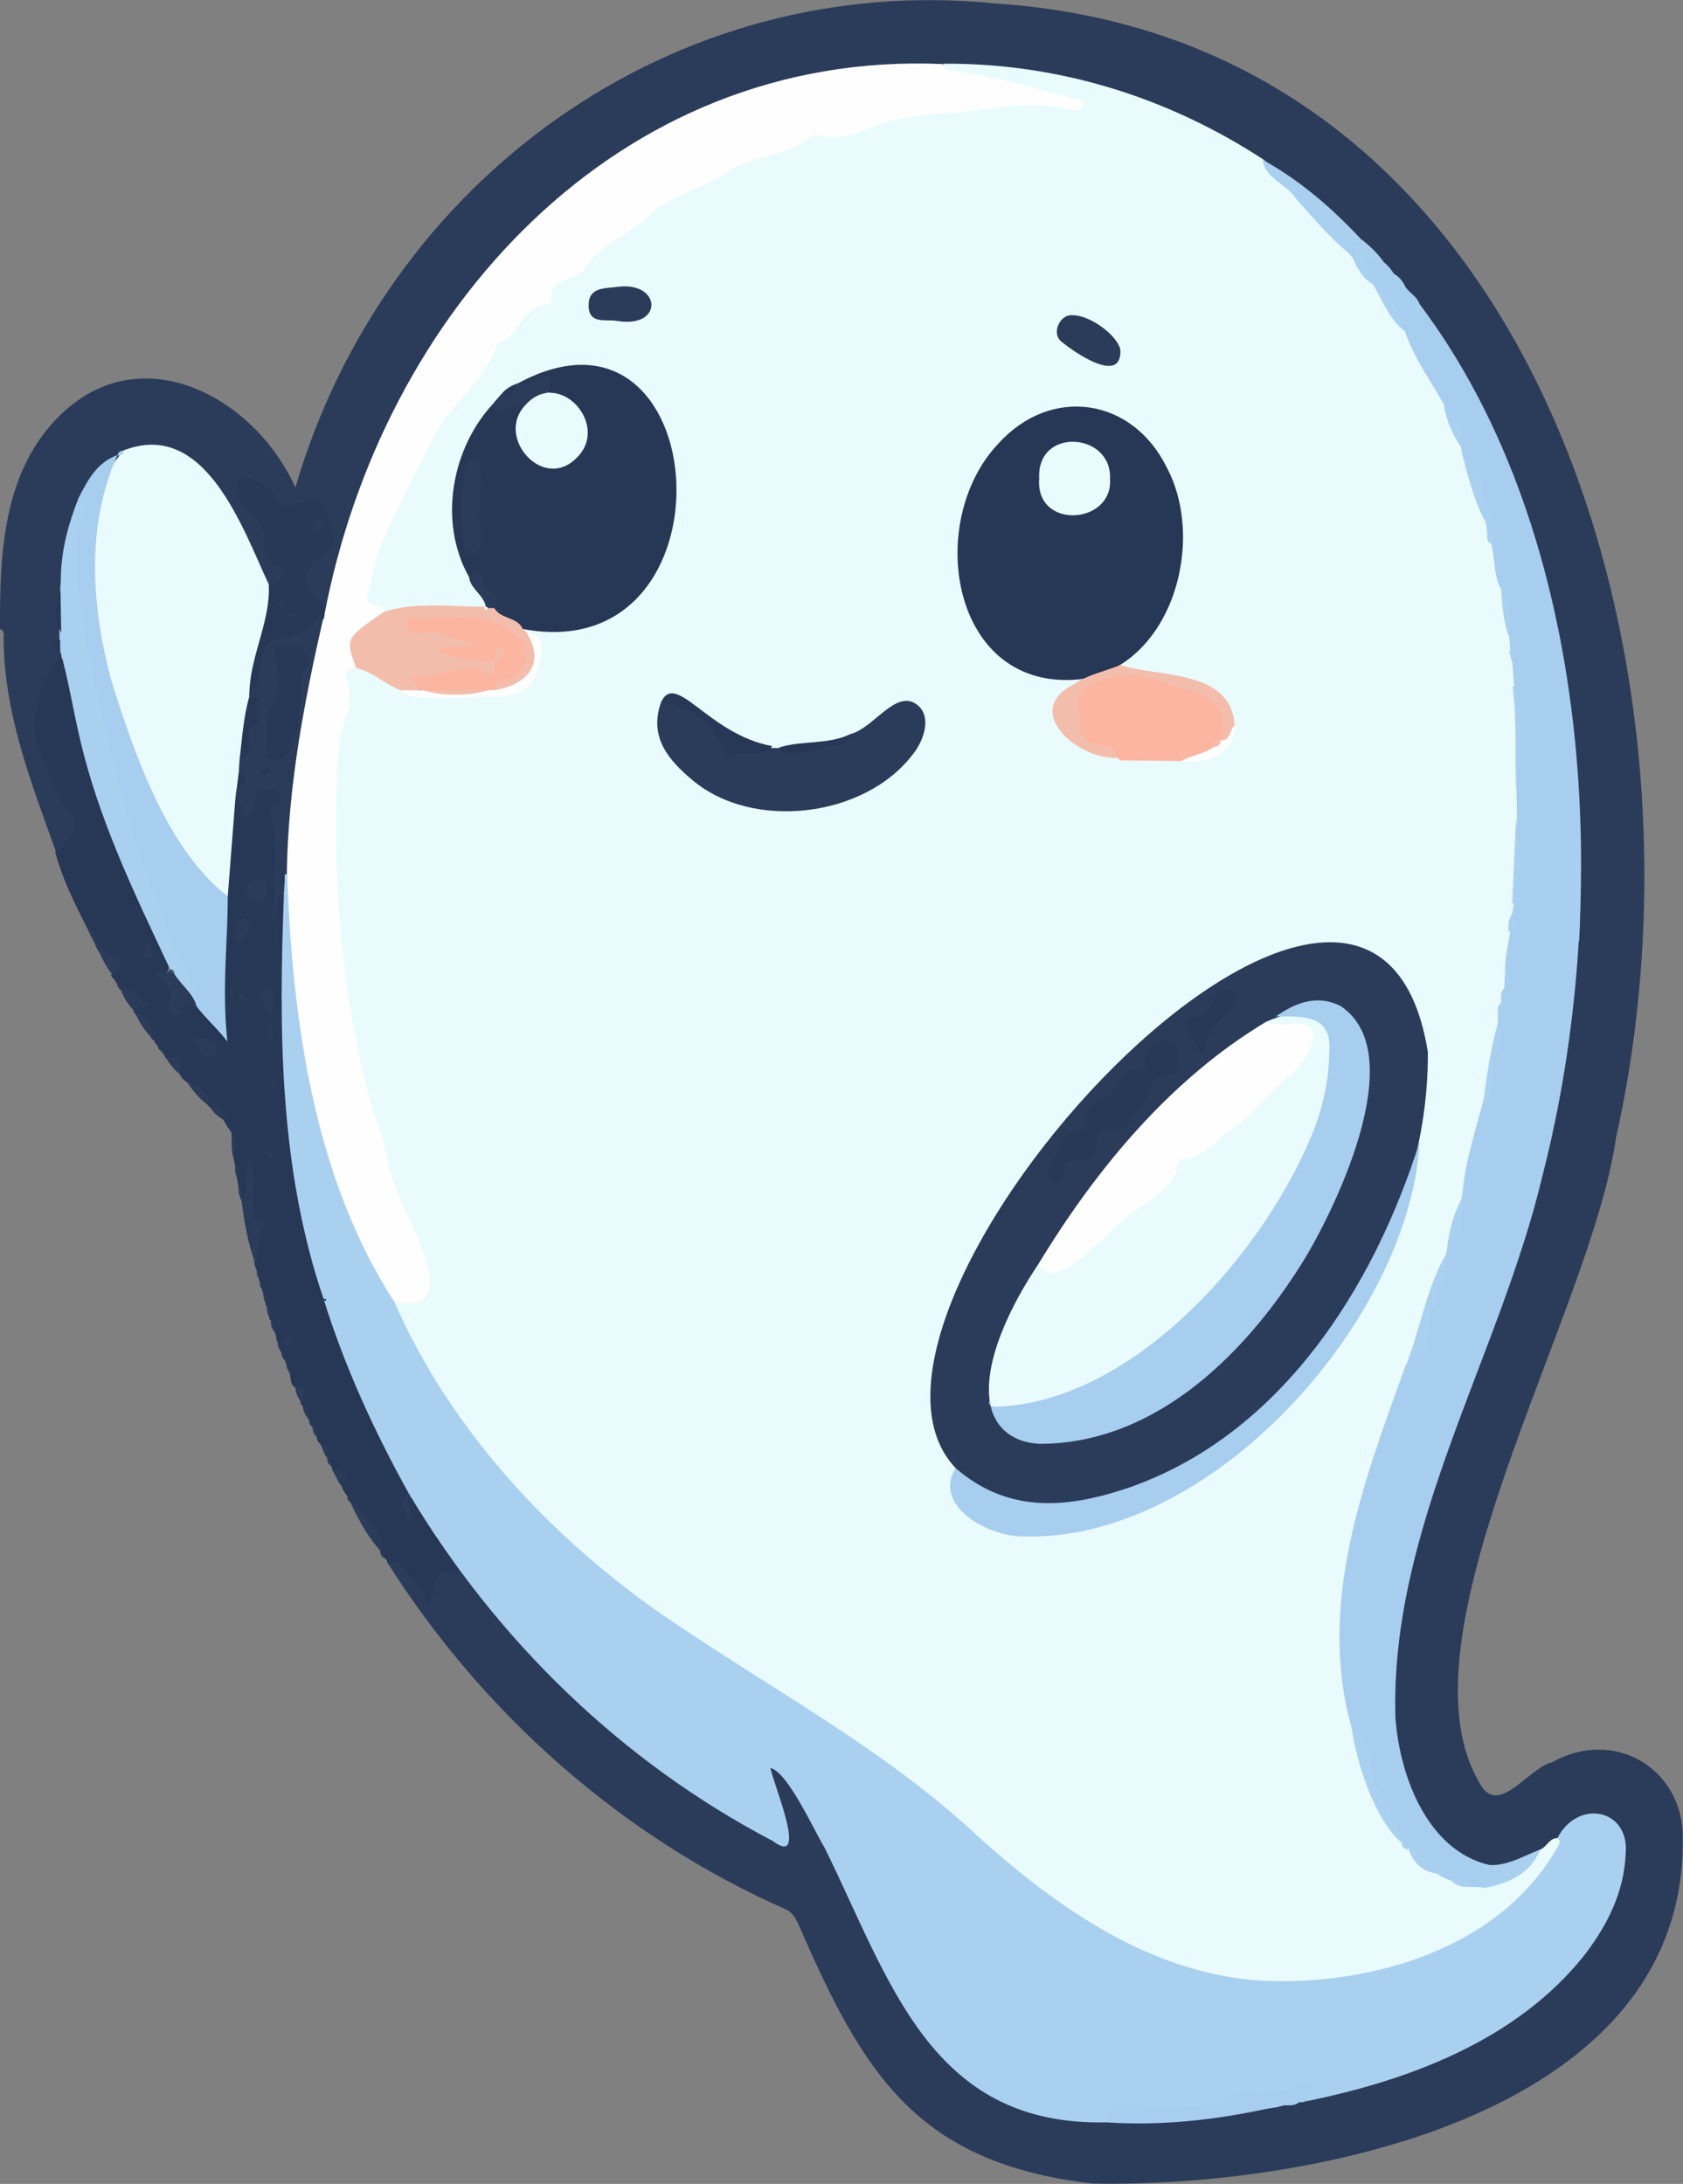 <?xml version="1.0" encoding="utf-8"?>
<!-- Generator: Adobe Illustrator 27.9.0, SVG Export Plug-In . SVG Version: 6.00 Build 0)  -->
<svg version="1.1" baseProfile="tiny" id="Layer_1" xmlns="http://www.w3.org/2000/svg" xmlns:xlink="http://www.w3.org/1999/xlink"
	 x="0px" y="0px" viewBox="0 0 472.9 613.8" overflow="visible" xml:space="preserve">
<rect x="0" y="0" width="472.9" height="613.8" fill="#808080" stroke="none"/>
<g>
	<path fill="#2B3C5A" d="M306.9,613.7c-49.2-5.8-64.2-30.5-82.6-73c-0.9-1.8-1.7-3.3-3.8-4.2c-45.9-20.3-84.9-55-111.7-97.4
		c3.9-4.7,10,6,11.4,9.3c0.5-2.6,1.3-4.8,2.5-6.8c2.1-3.2,4.5,0.5,6.8-0.2c3.4,1.2,4.9,4.4,6.9,7c22.3,28.2,50.5,53.1,82.8,67.9
		c2.1-1.3-2.6-12.8-3-15.7c-2.2-4.2,2.4-6.1,4.5-2.3c25.7,34.2,30.7,94.7,83.4,96.2c47.7,2.8,114.1-9.4,143.4-50.7
		c5.2-7.7,13.1-26.6,3.1-32.1c-9.6-4.2-16.2,15.9-34.1,13.2c-47.1-20.7-19.5-94.5-6.2-130c15.2-42.3,30.9-85.4,32.1-130.9
		c1.2-68.8-8.7-146.5-61.1-196.1C333.4,17,251,5.3,188.8,35.5c-51.5,25-82.3,76.8-94.5,131.2c-0.6,2.3-0.3,5.1-3.1,6.4
		c-5.4-4.5-9.5-12.1-2.7-17.6c5.1-3.4,3.9-14.9-3.2-12.9c-10,2.3-6.4-1.9-13.7-5.2c-2.6-3.5-5.1,0.7-2.5,3c9.5,7.8,4.2,20,10.7,18.1
		c4,0.3-0.4,7.7-3.8,6c-2.6-1.3-3.4-3.9-4.5-6.3c-3.9-8.4-7.5-16.9-13.8-23.9c-10.4-13.7-29.2-8.4-34.8,6.8
		c-2.6,6.4-3.5,13.3-5.1,20c-0.7,0.7-0.8,1.5-0.1,2.3c0.4,4.6-1.1,9.3,0,14c0.5,2.2-1.7,4-0.1,6.1c-2.3,8-7.2,15.2-5.3,24.2
		c0.2,2.2,0.3,4.2,2,5.9c3.3,3.7,1.5,9.1,5.7,12.6c4.3,4.3,1.8,11.3-4.3,13.1c-7-19.5-14.6-38.8-14.7-60c0-0.9,0.4-2-1-2.5
		c-0.1-21.3,0.8-44.7,17.2-60.4c22.8-21.9,54.4-4.7,65.8,20.6C108.3,50.5,189.2-8.3,279.9,1C434,11.1,483.2,190.6,454.1,319.6
		c-6.8,49.5-63.7,141.9-37.7,182.6c5.1,7.7,13.6-5.6,19.7-6.9c17.2-9.6,35.7,1.3,36.7,19.5C475.4,594.2,368.8,614.9,306.9,613.7z"/>
	<path fill="#273756" d="M129.1,441.5c-0.4,0.5-1.1,1.5-1.1,1.5c-7.5-4.7-4.3,3.8-6.6,5.5c-0.4,0.3-0.1,2.1-1.6,3.3
		c-0.1-5-4-7.5-6.3-11.1c-1.3-2-2.8-2-4.7-1.5c0.1-0.6-0.4-1-0.8-1.3c-0.5-0.6-0.3-1.6-1.1-1.9l0,0c-1.7-5.3-4.9-9.6-8.5-13.8
		c0.4-0.8-0.5-0.9-0.7-1.4c-0.4-0.7-0.9-1.4-1.3-2.1c0.1-0.7-0.7-1.2-1-1.8c0.9-2.1-0.2-3.2-2-3.9c-0.5-1.4-1-2.8-2-4
		c1-2.5-2.6-2.9-2.4-5.2c-0.9-0.7,0.1-2.3-1.3-2.8l0,0.1c-0.3-0.7-0.1-1.7-1-2.1l0,0c-0.7-1.3-1.1-2.8-1.9-4.2l-0.3-0.1
		c0-1.8,0-3.7-1.7-4.8c-1.7-1.2-0.7-3.6-2-5c-0.4-1-0.1-2.2-1.1-2.9l0,0c-0.4-0.6-0.3-1.5-0.8-2.1c-0.5-0.5-0.7-2.2-0.3-2.8
		c0,0-0.4,0.2-0.4,0.2c-0.1-0.2-0.3-0.4-0.5-0.5c0-1-0.2-2-0.8-2.9c-0.9-0.8-0.1-2.1-0.9-2.9c-0.3-0.1-0.4-0.3-0.3-0.6
		c-0.6-1.1,0.1-2.7-1.1-3.6l0.1-0.3c-0.6-1.1,0.1-2.6-1-3.6c-0.2-1.1-0.1-2.4-1-3.1c0.1-1.8-1.1-3.4-1.3-5.1
		c1.4-7.8-2.2-15.3-1.3-23.8c-0.9,2.6,1.3,5.6-2.5,6.3l0-0.1c-0.7-3.9-1.2-7.8-2-11.8c-1-2.4,0.3-5-0.8-7.4c-2-2.4-2.8-6-6.2-6.9
		c-1.2-3.3-4.3-4.9-6.5-7.2l-0.3,0l0-0.3c-0.6-0.4-0.6-1.2-1.3-1.4l0,0c-1-2-1.6-4.2-4.1-4.8c-0.1-1.1-1-1.7-1.7-2.4
		c-0.5-0.5-0.2-1.7-1.3-1.8l0.1,0.1c0.1-0.7-0.4-0.9-0.9-1.2l0,0c-1.1-3-3.2-5.4-5.1-7.6c1.7-3.9-1.9-4.6-3.9-6.4l0,0
		c-0.5-0.6-0.3-1.6-1.1-1.9l0.1,0.1c-0.2-0.8-1-1.3-1.4-2c2.5-5.2-2.2-2.4-4.6-9.1l0,0c-4.1-8.3-8.7-16.6-11.1-25.7
		c5.3-4.1,7.4-8.4,3.7-11.8c-4.7-4.3-4.6-10.4-7.5-15.2c-4.4-7.6-1-20.4,5.2-27.5c2.5,0.6,2.5,2.9,2.8,4.7
		c3.3,18.3,8.6,35.9,15.1,53.2c0.6,5.7,19.9,31,9.7,31.5c4.7,1.3,4.4,4.9,4,9.5c5.4-6,9.7,0.3,13.6,5.1c-2.5-13.4,1.4-25.5,0.3-37.9
		c1.9-4.2-2.2-34.1,7.1-24.2c0.3-8.7,12.8-7.3,9.6-1.1c-2.1,2.7-1.9,5.4-1.2,7.8c2,7-1,14.7-0.7,21.4c0.2,1.8,1,1.1,0.3,1.3
		c-0.2,0.1-0.4-0.1-0.3-0.4c0.9-1.6-2.3-5.9,3-4.5c-2.6,63.5,4.6,111.5,34.8,168.1c-1.1,1.3-1.7,2.7-1.3,4.3c-0.1,0.8,0.9,0,0.2,0.1
		c-0.5-0.8-0.1-2.4,0.6-3.1c1.4-0.4,2.2,0.7,2.8,1.6C121,428.4,128.4,434.7,129.1,441.5z"/>
	<path fill="#2B3C5A" d="M67.8,337c2.8-3.1-0.2-7.4,2.8-11.9c0.4,5.1,0.9,8.8,0.8,12.6c0,2.3-1.3,4.6,2.1,5.4
		c1.2,0.3,0.9,0.8,0.5,1.7c-1.6,3.5-1.5,7.3-2,11C69.7,349.8,68.6,343.5,67.8,337z"/>
	<path fill="#2B3C5A" d="M98.5,422.4c0.5-0.1,1.3-0.4,1.4-0.3c2.3,4.6,8.2,7.4,7,13.8C103.3,431.9,100.8,427.2,98.5,422.4z"/>
	<path fill="#2B3C5A" d="M26.9,264.9c1.6,1.3,2.4,3.2,5,3.7c2.8,0.6,2.5,3.5-0.4,5.3C29.5,271.2,27.9,268.2,26.9,264.9z"/>
	<path fill="#2B3C5A" d="M33.9,277.9c4.1-1,4.7,3.8,7.8,4.4c-0.9,2.2-3.5-0.4-3.9,2C36.1,282.4,34.6,280.4,33.9,277.9z"/>
	<path fill="#2B3C5A" d="M38.1,284.9c4.3,0.5,4.7,3.7,4.8,7.1C40.8,289.9,39.2,287.5,38.1,284.9z"/>
	<path fill="#2B3C5A" d="M52.4,303.8c3.2,1.5,6.6,2.7,6.5,7.2C56.2,309,54.1,306.6,52.4,303.8z"/>
	<path fill="#2B3C5A" d="M46.6,297.2c4.3-0.9,4.2,2,4.1,4.8C49,300.8,47.7,299.1,46.6,297.2z"/>
	<path fill="#2B3C5A" d="M93.3,413c3-1,6.3,3.9,2,3.9C94.7,415.6,94,414.3,93.3,413z"/>
	<path fill="#2B3C5A" d="M58.9,310.9c3.1-0.6,4.5,0.7,4.1,3.9C61.3,313.9,59.8,312.7,58.9,310.9z"/>
	<path fill="#2B3C5A" d="M83,389.8c4.6,0,2.5,2.5,1.8,4.6C83.8,393,83,391.6,83,389.8z"/>
	<path fill="#2B3C5A" d="M90,405.8c1.8,0.5,3.9,0.8,1.3,3.2C90.9,407.9,90.5,406.9,90,405.8z"/>
	<path fill="#2B3C5A" d="M65.1,317.9c1.8,2.3,0.6,4.9,0.8,7.4C64.7,322.9,65.2,320.3,65.1,317.9z"/>
	<path fill="#2B3C5A" d="M24.9,260.9c2,0.7,2.2,2.3,2,4.1C25.8,263.8,25.1,262.5,24.9,260.9z"/>
	<path fill="#2B3C5A" d="M85,394.8c1.3,1.1,2,2.4,1.9,4.2C85.6,397.8,85.2,396.4,85,394.8z"/>
	<path fill="#2B3C5A" d="M45,294.9c1.5,0.1,2.1,0.8,1.6,2.3C46.1,296.4,45.5,295.7,45,294.9z"/>
	<path fill="#2B3C5A" d="M66.1,326.9c1.3,1.3,0.7,2.9,0.7,4.4C65.8,330,66.1,328.4,66.1,326.9z"/>
	<path fill="#2B3C5A" d="M67.1,332.9c1.3,1.2,0.8,2.7,0.7,4.1C66.8,335.7,67.1,334.3,67.1,332.9z"/>
	<path fill="#2B3C5A" d="M76.1,370.8c1.1,0.7,0.9,1.9,0.9,2.9C75.9,373,76.2,371.9,76.1,370.8z"/>
	<path fill="#2B3C5A" d="M73.8,362.8c1.5,0.9,1.1,2.3,1,3.6C73.9,365.4,74.1,364,73.8,362.8z"/>
	<path fill="#2B3C5A" d="M87.7,401c1.5,0.4,1.2,1.7,1.3,2.8C87.9,403.1,88,401.9,87.7,401z"/>
	<path fill="#2B3C5A" d="M75,366.8c1.3,0.9,1,2.2,0.9,3.4C74.9,369.3,75,368,75,366.8z"/>
	<path fill="#2B3C5A" d="M86.8,398.9c1.1,0.3,1.2,1.1,1,2.1C86.9,400.6,86.9,399.7,86.8,398.9z"/>
	<path fill="#2B3C5A" d="M91.9,409.8c0.9,0.4,1,1.2,1.1,2.1C92,411.5,92,410.6,91.9,409.8z"/>
	<path fill="#2B3C5A" d="M50.7,302c0.9,0.1,1.2,0.7,1.3,1.4C51.1,303.5,50.9,302.7,50.7,302z"/>
	<path fill="#2B3C5A" d="M97.7,420.8c0.7,0.2,1.3,0.5,0.7,1.4C97.9,421.8,97.4,421.5,97.7,420.8z"/>
	<path fill="#2B3C5A" d="M106.8,435.9c1,0.3,1.2,1.1,1.1,1.9C107,437.5,106.9,436.7,106.8,435.9z"/>
	<path fill="#2B3C5A" d="M43.6,293.1c1.2,0.1,1.3,0.9,1.3,1.8C44.5,294.3,44.1,293.7,43.6,293.1z"/>
	<path fill="#2B3C5A" d="M32.8,276c1,0.3,1.2,1.1,1.1,1.9C33,277.6,32.9,276.8,32.8,276z"/>
	<path fill="#2B3C5A" d="M72.2,356.9c0.8,0.7,0.8,1.5,0.7,2.5C72,358.6,72.1,357.8,72.2,356.9z"/>
	<path fill="#2B3C5A" d="M73,359.8c0.9,0.7,0.9,1.7,0.7,2.6C72.9,361.8,73,360.8,73,359.8z"/>
	<path fill="#2B3C5A" d="M77,373.8c0.9,0.6,0.9,1.6,0.8,2.5C77.6,375.5,77.3,374.7,77,373.8z"/>
	<path fill="#2B3C5A" d="M78,376.8c0.3,0,0.6,0,0.9,0l0,0c-0.1,0.8-0.1,1.7-0.2,2.5C78,378.7,78,377.7,78,376.8z"/>
	<path fill="#2B3C5A" d="M79.1,379.8c0.8,0.5,0.9,1.2,0.8,2.1C79,381.5,79.1,380.6,79.1,379.8z"/>
	<path fill="#2B3C5A" d="M79.9,381.9c1.1,0.6,1.1,1.6,0.9,2.6C80.5,383.6,80.2,382.7,79.9,381.9z"/>
	<path fill="#2B3C5A" d="M81,384.8c1,0.6,1,1.5,0.9,2.5C81.5,386.5,81.2,385.7,81,384.8z"/>
	<path fill="#2B3C5A" d="M107.9,437.8c0.3,0.4,0.6,0.8,0.8,1.2C108.5,438.6,108.2,438.2,107.9,437.8z"/>
	<path fill="#2B3C5A" d="M32,274.9c0.3,0.4,0.5,0.8,0.8,1.2C32.6,275.6,32.3,275.3,32,274.9z"/>
	<path fill="#2B3C5A" d="M96,417.8c0.3,0.3,0.8,0.5,0.4,0.9C96.2,418.4,96.1,418.1,96,417.8z"/>
	<path fill="#2B3C5A" d="M42.9,291.9c0.3,0.4,0.6,0.8,0.9,1.2C43.5,292.7,43.2,292.3,42.9,291.9z"/>
	<path fill="#E9FBFD" d="M432.8,519.8c1.8-0.7,2.5-3.1,4.7-3.2c3,0.3,1.3,2.2,0.9,3.2c-11.3,22.3-36.6,32.5-59.8,37.1
		c-31.7,6-63.1-6.2-87.8-25.8c-18.9-14.9-36.2-31.8-56.8-44.5c-49.1-29.1-97.8-62.8-122.8-116.1c-5.5-9.5,12.2-2,7.6-13
		c-5.1-15.9-13.8-30.8-16.1-47.5c-2-8.8-5.7-17.4-5.2-26.7c-6.9-30.1-5.4-61.3-1.4-91.4c-0.7-13.2,16.1,2.6,21.2,2.6
		c7.2,0,14.3,0.2,21.5-0.1c7.7-0.3,11.5-4,12-10.6c0.2-2.5-0.6-4.2-2.9-5.1c-0.7-0.5-1.1-1-1-1.9c1.6-1.6,3.7-1.4,5.7-1.1
		c28.5,4.1,42.9-29.1,34-52.8c-20.9-46.9-74.1,0.4-53.6,38.8c0.6,3.4,6.1,6.6,2.7,9.8c-8.8,0.4-18-0.2-27,1.2
		c-6.9-2.2-7.8-3.9-5.3-10.5c14.7-50.5,53.4-92.5,100.4-114.9c7.9-4.4,17.2-6,25.2-10.4c13.7,0.2,25.9-6.8,39.9-6.9
		c10.5-0.1,21.1-1.4,32.2-0.9c-10.9-3.5-21.9-5.8-33.1-8c-1.7-0.1-3.9-0.3-2.9-3.2c32.3-0.2,63.1,9.4,90,27
		c24.6,23.4,46.2,50.7,57.2,83c18.5,50.3,18.6,105.8,9.9,158.1c-5.1,33.8-14.4,66.5-25.8,98.5c-10.6,30.1-23.1,60.9-16.4,93.4
		C380.3,503.4,406.2,549.7,432.8,519.8z"/>
	<path fill="#AAD0F0" d="M110.8,365.9c15.6,35.6,43.3,65.6,75,87.7c30,20.7,62.6,37.7,89.4,62.9c22.4,20.1,48.7,38.4,79.6,40.2
		c30.9,1.4,66.8-9.2,82.8-37.5c0.4-0.8,1.2-1.7,0-2.6c5.8-11.1,20.2-8.2,19.2,4.2c-0.4,10.9-5.1,20.2-11.6,28.7
		c-19,23.9-49.2,35.2-78.3,41.1c-0.5-7.9-26.3,3.7-32.5,2.7c-5.6,0.4-11,2-16.7,0c-3-1.1-4.8,1.5-6.8,3.2
		c-49.6,1.1-60.8-39.9-79.2-77.2c-3-4.9-10.3-21.2-15.2-22.4c0.5,3.8,11.1,28.4,0.6,20.5c-42.4-22.2-77.3-56.2-101.9-97.1
		c-0.6,0.2-0.5-0.4-0.3-0.5c-9.7-17.4-18.2-36-24-54.8c-12.5-36.7-12.6-75.8-11.1-114.2c-1.7-1.3-1-6.9,1.6-4.7
		C84.3,287.8,91.1,328.6,110.8,365.9z"/>
	<path fill="#A7CDEF" d="M410.9,127.9c-1.6-13-12.2-22.6-16.1-34.8c-2.9-4.4-4.8-9.5-8.9-13.1l0,0c-1.4-2.1-4.3-4.8-2.3-7.3
		c2-2.4,3.6,1,5.5,1.2c2.5,2,3.4,5.3,6,6.9l-0.1,0c1.2,1.6,3.2,2.6,3.9,4.7c48.9,64.8,54.5,167,34.6,244.6
		c-12.1,51.2-43,99-41.4,152.7c1.2,16.8,9.5,38.8,28.2,41.7c1.3,0,2.8,0.2,3,1.9c0,3.8-5.3,0.7-6.4,4.1c-1.3-0.1-2.7-0.2-4-0.2
		c-1.4-1.3-3.1-1.9-5-1.7c-5.6-1.6-9.7-7.2-14.1-10.9c-4.7-8.3-9.1-16.8-11.2-26.3c-0.4-2-1.1-4.2-2.8-5.7
		c-9.8-35.2,3.4-69.3,15.2-102c3.1-3.1,4.4-7,5.5-11.2c1.6-8,5.7-15.6,6.4-23.8c3.3-3.4,2.7-8,3.9-12.1c1.4-17.4,9.9-33.3,10.1-50.9
		c2.3-2.3-0.4-5.8,1.8-8c1.1-1.6,0.8-3.3,0.2-4.9c0-5.5,1.9-10.7,2-16c2-11.7,1.4-23.3,1.2-35.1c1.2-12.1-0.3-23.9-1.2-35.9
		c-1.3-6.3-0.5-13.6-3-20l0,0c-2.8-4.6-1.4-11.4-4-16C417,142.3,415.3,134.4,410.9,127.9z"/>
	<path fill="#FEFEFE" d="M110.8,365.9C88.2,331,82.1,286.6,80.7,245.6c-1.4-1.9-1.2-4.1-1.1-6.2c1.9-22.1,3.6-45.7,11.5-66.3
		C107.2,87.8,173.2,14,264.9,18c0.2,1.8,1.4,1.9,2.9,2c11.6,1.4,22.8,4.8,34.1,7.8c1,0.3,2.8-0.2,2.5,1.6c-0.3,1.6-2,1.8-3.3,1.5
		c-6.7-1.7-13.8-1.7-20.3-0.7c-9.5,1.5-19.1,1.4-28.6,3.3c-7.5,1.5-14.3,6.8-22.5,4.5c-0.6-0.2-1.5,0-1.9,0.4
		c-6.5,5.6-15.6,5.2-22.7,9.5c-7.1,5.1-16.5,6.6-22.7,12.7c-5.3,5.5-13.1,7.4-17.4,13.8c-2,4.9-10.8,3.3-10.1,9.9
		c0.1,0.4-0.7,1.4-1.1,1.4c-7.3,0.2-7.8,9.1-14,10.7c-3,10.3-12.4,16.1-17.3,25.4c-5.1,9.6-9.9,19.4-14.5,29.1
		c-2.2,4.6-3.2,10.6-4.6,15.9c-1.1,4.1,4,2.6,4.8,5.1c-1.4,5.5-12.4,6.4-7.7,13.6c0.5,0.7,0.3,1.6-0.2,2.3c-2.2,0-3.8,0.8-2.9,3.3
		c2.6,6.5-1.1,11.8-2.2,17.8c-2.3,34.9,0.3,71,10,104.4c3,6.5,3.2,13.8,6.1,20.5C113.8,342.7,131.8,370,110.8,365.9z"/>
	<path fill="#E9FBFD" d="M66.1,224.9c-0.7,9-1.4,18-2.1,27c-3.2,1.4-4.5-1.2-6-3c-21.6-25.9-47.8-93.6-23.3-122.3
		c22.8-8.9,33.3,21.4,40.7,37.4c2.8,1.8,1.7,4.4,1.1,6.7c-2.1,7.7-3.6,15.4-5.2,23.2C69.4,204,70.5,215.5,66.1,224.9z"/>
	<path fill="#A7CDEF" d="M33,127.9c-8.9,19.9-7.3,42.3-1.8,63.1c6.3,20.2,15.7,47.9,32.8,60.9c0,13.1-1.7,26.2-0.1,40.8
		c-3.9-4.9-7.4-7.5-10-11.9c-8.1-19.1-16.3-38.1-21.1-58.4c-6.2-26.9-15.2-54.9-10.7-82.5C24.7,134.9,27.2,130,33,127.9z"/>
	<path fill="#AAD0F0" d="M22.1,139.9c1.1,0.6,2,1.3,1.4,2.7c-5.1,21.6,2.5,44.1,6.8,65.2c4.3,18.8,10.3,37.5,17.6,55.4
		c2.1,5.8,7.1,11.8,7,17.9c-2.5,0-7.7-6.9-7.2-8.9c-10-21.2-20.2-42.3-25.4-65.3c-1.9-8-3.1-16.1-5.4-24c-0.4-6.3-0.3-13.3,0.2-20
		c-0.5-0.3-0.3-0.9,0-1C17.3,154.2,19.3,147,22.1,139.9z"/>
	<path fill="#273756" d="M70.1,193.9c0.5-10.2,6.1-19.9,5.4-30c3.4,0.5,3.7-2.4,5.3-4.4c-4.2,0.8-7.9-3.7-6.4-7.8
		c0.8-2.1-0.8-2.5-1.3-3.7c-1.6-4.1-6.5-6-6.7-11.1c-0.6-6.3,9.7,0,10.2,1.8c2.1,5.8,5.8,2.6,8.9,2.6c5.7-3.9,6.8,5.9,8.3,9.3
		c1.7,5.7-15.3,8.3-4.3,18.2c1.8,1.4,1.8,3.5,1.5,5.1c-1.3,1.2-2.8,2.3-3.5,4.1c-4.9,7.7-11-6.2-13.5,12.8
		C73.3,192.5,73,194.9,70.1,193.9z"/>
	<path fill="#A7CDEF" d="M310.9,596.5c2.3-9.8,11.5-1.6,17.9-3.8c5.2-0.8,11.5,0.2,15.5-2.4c6.7-4.4,14.6-0.2,20.9-4.4
		c0.9-0.6,2.6-0.1,3.9-0.1c0.6,2.5-2.7,2.7-2.2,4.8c-2,0.8-4.3-0.7-6,1.1c-0.6,0.2-1.3,0.3-1.9,0.5c-1.2-0.9-2.2-0.6-3.1,0.5
		C341,595.9,326.1,597.5,310.9,596.5z"/>
	<path fill="#AAD0F0" d="M378.8,71c-5.4-4.4-9.8-9.8-14.5-15c-2.6-4.2-8.9-5.8-9.5-11.1c10.5,5.8,19.5,13.6,27.7,22.4
		C382.2,68.9,379.9,69.7,378.8,71z"/>
	<path fill="#AAD0F0" d="M416.8,530.7c-0.4-4.5,4.1-1.8,5.4-3.6c-0.5-3.6-5.1,0.6-5.4-3.1c6,1,10.8-2.2,16-4.2
		C430.1,526.7,423.7,529.4,416.8,530.7z"/>
	<path fill="#AAD0F0" d="M389,73.9c-1.7,0.4-3.1-0.7-4.6-1.3c-1.5,2.9,1.6,4.8,1.5,7.4c-3.2-1.8-4.6-4.9-6.1-8
		c-0.2-4.6,0-2.2,2.8-4.7C385,69.2,387.2,71.3,389,73.9z"/>
	<path fill="#AAD0F0" d="M443.7,264.8c-2-8.3-0.3-16.8-0.8-25.2c-0.1-1.3-0.3-2.7,0.8-3.7C444.2,245.5,444.2,255.2,443.7,264.8z"/>
	<path fill="#273756" d="M17,165.9c0.1,4,0.1,8,0.2,12C15.2,174,15.5,169.9,17,165.9z"/>
	<path fill="#AAD0F0" d="M395,80.8c-3.2,0.6-3.2-1.6-3.2-3.8C393.3,77.9,394.3,79.3,395,80.8z"/>
	<path fill="#AAD0F0" d="M355.9,592.7c-0.5-3.2,3-3.9,3.1-0.5C357.9,592.4,356.9,592.5,355.9,592.7z"/>
	<path fill="#AAD0F0" d="M360.9,591.7c0.9-2.9,2.4-2.4,4.1-0.8C363.7,591.9,362.3,591.7,360.9,591.7z"/>
	<path fill="#273756" d="M16.9,179.9c0,1,0,2,0,3C14.6,182.9,14.6,179.8,16.9,179.9z"/>
	<path fill="#AAD0F0" d="M399.9,86.9c-0.8,0.2-1.8,1.2-2.3-0.3c-0.2-0.7,0.6-0.9,1.2-1.1C399.1,86,399.5,86.4,399.9,86.9z"/>
	<path fill="#A7CDEF" d="M34.8,126.6c-0.1,1.1-0.8,1.4-1.8,1.4C33.2,126.9,34,126.7,34.8,126.6z"/>
	<path fill="#273756" d="M17.1,161.9c0,0.3,0,0.7,0,1C16.3,162.5,16.4,162.2,17.1,161.9z"/>
	<path fill="#AAD0F0" d="M395.9,81.9c-0.3-0.4-0.7-0.8-1-1.1C395.2,81.1,395.6,81.5,395.9,81.9z"/>
	<path fill="#2B3C5A" d="M70.1,193.9c2.8-0.7,2.5-3,2.9-5.1c0-15.5,10.9-5.1,15.9-14.8c0.1-0.3,1.3-0.1,1.9-0.1
		c-5.4,23.6-9.9,47.4-10.2,71.7c-1.4,0.4-1.6,2.2-0.7,3.3c0,0.7-0.1,1.3-0.1,2c-3.8,1.3-0.7,4.8-3.1,7.8c0.2-10.7,1.8-18.9-0.4-29.3
		c-0.1-1.3-2.1-4.2,2-3.6c1,0.2,0.5-1.3,0.5-2c0-1.2-0.7-1.9-1.9-1.9c-7.8-1.5-3.4,5.3-7.2,7.4c-3.2,0.9-0.4-4.5-3.6-4.5
		c0.1-1,0.2-2.1,0.4-3.1c1.4-1.5,2.1-3.1,0.6-4.9c0.1-1.1,0.1-2.1,0.2-3.2c3.1-2.3,1.3-9.7,3.7-13.4c0.6-1.3,0.7-3.3-1-4.4
		C70,195.2,70.1,194.6,70.1,193.9z"/>
	<path fill="#2B3C5A" d="M49.1,273.9c1.9,3,5.2,5.4,6.1,8.8c-1.3,0.7-3.2-2-4.1,0.7c-0.2,3.8-4.5,1.9-3.7-1c1-3.2,0.2-4.8-2.5-7.3
		c-3.6-3.5,3.4-0.3,2.7-2.9C48,272.9,48.5,273.5,49.1,273.9z"/>
	<path fill="#2B3C5A" d="M74.2,246.4c0.5,2.5,1.9,5.2-0.5,6.8c-1.1,0.7-3.8-0.1-4.4-2.1C67.9,246.8,72.9,248.5,74.2,246.4z"/>
	<path fill="#2B3C5A" d="M61.7,294.8c-5.6,5.8-5.3-1.2-7.4-2.9C57.5,291.3,59.9,292.2,61.7,294.8z"/>
	<path fill="#2B3C5A" d="M76,285.3c-0.3-2.4-4.6-3.7-1.9-6.7C77.8,276.1,77.4,283.2,76,285.3z"/>
	<path fill="#2B3C5A" d="M66.6,264.6c-0.2-0.7-0.6-1.3-0.5-1.6c1-1.6-0.1-4.2,2.3-4.9C71.5,258.6,69.3,264.1,66.6,264.6z"/>
	<path fill="#2B3C5A" d="M114.9,419.8c0.2,0.1,0.3,0.2,0.3,0.5c-1.2,2.3,1.3,4.7-0.4,7C114.3,424.8,110.6,422.4,114.9,419.8z"/>
	<path fill="#2B3C5A" d="M42.1,265.2c1.3,1.3,1.2,2.8,0.3,4C39.9,270.3,39.7,265.8,42.1,265.2z"/>
	<path fill="#2B3C5A" d="M76,287.8c1.2,2,1.1,3.3,0,5C74.8,291,74.7,289.7,76,287.8z"/>
	<path fill="#2B3C5A" d="M79,376.8c1-1.8,3.6-0.5,2.6,1.2C80,379.2,80,377,79,376.8C79,376.8,79,376.8,79,376.8z"/>
	<path fill="#2B3C5A" d="M66.7,280c1.7-1.5,3.1,0.5,1.1,1.4C67.5,281.1,67.3,280.7,66.7,280z"/>
	<path fill="#2B3C5A" d="M78,304c-0.2,1.5-1.8,1.9-1.8,0.3C76.4,303.2,77.1,303.2,78,304z"/>
	<path fill="#2B3C5A" d="M76.1,323c0.9,0.9,1.2,2.5-0.4,2.3C74.9,324.7,75.2,323.8,76.1,323z"/>
	<path fill="#2B3C5A" d="M122.6,437.1c-0.7,0.5-1,0.3-1.2-0.5C122.1,436.1,122.4,436.2,122.6,437.1z"/>
	<path fill="#2B3C5A" d="M78,263c-0.2,0.4-0.3,0.7-0.4,1c-0.6-0.8-0.6-1.4,0-2.1C77.7,262.2,77.9,262.6,78,263z"/>
	<path fill="#2B3C5A" d="M90.6,390.5c-0.2,0.8-0.5,1-1.2,0.5C89.6,390.2,89.9,390,90.6,390.5z"/>
	<path fill="#2B3C5A" d="M79.5,325.1c-0.5-0.6-0.5-1,0-1.5C79.9,324.1,79.9,324.5,79.5,325.1z"/>
	<path fill="#2B3C5A" d="M78.9,332.4c-0.2,0.2-0.3,0.5-0.5,0.7c-0.4-0.6-0.4-1,0.1-1.5C78.6,331.8,78.8,332.1,78.9,332.4z"/>
	<path fill="#2B3C5A" d="M64.8,310.1c0.9,0.6,0.4,1.1-0.5,0.7C64.4,310.6,64.6,310.4,64.8,310.1z"/>
	<path fill="#2B3C5A" d="M78.9,371.4c-0.2,0.2-0.3,0.5-0.5,0.7c-0.4-0.6-0.4-1,0.1-1.5C78.6,370.8,78.8,371.1,78.9,371.4z"/>
	<path fill="#2B3C5A" d="M91.4,388.2c-0.1-0.3-0.1-0.4-0.2-0.6c0.1,0,0.2-0.1,0.4-0.1C91.5,387.7,91.5,387.9,91.4,388.2z"/>
	<path fill="#2B3C5A" d="M90.9,365c0.5,0,1,0,0.6,0.7C91.2,365.6,91,365.3,90.9,365z"/>
	<path fill="#2B3C5A" d="M268.5,412.6c-42.1-44.5,116.5-217.2,132.7-117c0.5,53.5-37.4,110.9-89.9,125.6
		C297.3,424.5,277.7,425.8,268.5,412.6z"/>
	<path fill="#273756" d="M303.7,190.9c-36.5,3.9-44.1-44.3-23.1-66.3c14.7-16.2,37.5-12.9,47.2,6.7
		C339.1,152.4,329.1,187.2,303.7,190.9z"/>
	<path fill="#273756" d="M131.8,162.2c-8.8-15.6-4.9-36.6,7.2-49.2c3.8,1.4,10.8-3,7.9,5.1c-1.2,5.2,1.2,10.1,5.9,11.7
		c13.2,1.8,15.3-14.8,1-19.7c-0.9-6.6-5.1,1.7-8.2-2.4c55.5-29.9,62.5,80.5,1.4,69.1c-2.9-1.8-6.7-2.1-8.4-5.7
		c-0.3-0.9,2.2-1.9-0.3-2.9C135.5,167.1,135.5,162.6,131.8,162.2z"/>
	<path fill="#2B3C5A" d="M239,206.3c6-1.5,11.8-11.2,17.4-9c6,2.8,3.4,10.7,0.1,14.7c-13.5,17.8-45,21.6-62,7.2
		c-6.4-5.4-12.1-11.7-8.9-21.4c3.6-1.9,6.8-1.5,9.3,1.7c3,3.8,9,4.9,9.8,10.8c0.2,1.5,1.6,0.6,2.5,0.5
		C217.8,209,229.2,212.6,239,206.3z"/>
	<path fill="#A7CDEF" d="M268.5,412.6c15.2,13.2,32.2,11.2,49.3,5.3c42.2-15,68.2-56,81.1-97c-2.8,50-58.5,112.9-111.8,110.9
		C277.8,431.8,262,423.3,268.5,412.6z"/>
	<path fill="#FCB5A0" d="M331.9,213.9c-5.7-0.1-11.3-0.1-17-0.2c-0.4-0.2-0.7-0.5-1-0.7l0,0c-4.2-3.9-14.7-3-12.3-11.3
		c0.9-3.4-0.4-7.6,3.7-9.7c10.5-6.4,22.9-1.7,33.5,1.6c7.1,2.5,8.4,12.6,2.4,17.1C338.7,213.8,334.8,212.5,331.9,213.9z"/>
	<path fill="#F3BDAC" d="M138.9,170.9c1.8,3.2,6.5,2.4,8,5.9c8.8,6.3,2,18.5-7.7,17.5c-1.6-2.1,0.1-2.9,1.5-3.8
		c12.8-5.1,1.6-15.9-7.7-15.3c-5.2,0.3-10.5-0.9-15.7,0.5c2.6,0.9,16.6,2,15.9,5.3c-0.3,2.5-3,1.9-4.9,2c3.3,2.6,8.4,0.1,11.2,3.1
		c0.8,3.7-0.7,5.3-4.2,3.9c-5.6-2.4-10.5,1.7-15.9,1.4c-1.8-0.1-0.5,2.4-1.8,3c-6.4,1.5-11.4-5.5-17.5-6.6
		c-3.1-8.4-3.1-8.4,7.9-15.9c9.5-2.9,19-1.3,28.5-1.4c-0.1,0.4,0,0.6,0.4,0.7C136.5,170,138.6,170.1,138.9,170.9z"/>
	<path fill="#F3BDAC" d="M343.1,208.1c4-13.8-10.7-14-20-17.5c-5.9-2.4-23.5,0.5-19.4,9.8c-2,13.7,9.7,5.4,10.1,12.6
		c-10.8,0.6-27-13.3-12-20.7c3.8-2.7,8.7-3.6,13-5.4c11,3.6,31,1.1,32.1,16.9C345.7,205.4,347,209.1,343.1,208.1z"/>
	<path fill="#2B3C5A" d="M301.3,88.6c4.9-0.1,12.5,5.5,13.5,9.6c0.6,10.1-12.7,1-16.3-2C295.2,94,297.7,88.3,301.3,88.6z"/>
	<path fill="#2B3C5A" d="M173.4,90.2c-3-0.6-8.1,1.2-8-4.5c0-5.1,4.7-4.6,8.3-5.1C185.9,79.1,186.5,92.4,173.4,90.2z"/>
	<path fill="#273756" d="M217,209.7c-3.5,4.7-9.7-0.6-13.1,4.3c-0.9-8.7-9.3-15.9-18.3-16.3C189.7,187.9,198.8,206.4,217,209.7z"/>
	<path fill="#AAD0F0" d="M379.8,485.8c4.9,1.9,4.8,6.8,5.5,10.6c1.1,7.9,7.8,13.7,8.4,21.4C386.2,511.3,381.3,495.7,379.8,485.8z"/>
	<path fill="#FEFEFE" d="M138.9,194c9.7-1.6,14.3-7.9,9.1-16.1c3.4,0.4,4.7,1.8,4.1,5.6c-1.3,8.8-4.3,12.1-12.7,12.4
		c-3.9-0.6-26.9,2-26.4-1.9c1.7,0,3.3,0,5,0.1c5.7-1.7,12.6,0.4,18.7-0.9C137.5,193.1,138.3,193.3,138.9,194z"/>
	<path fill="#AAD0F0" d="M406.8,351.7c0.4,8.4-5.2,15.5-5.7,23.7c0,4.7-2.4,6.9-6.1,8.5C399.2,373.3,400.9,361.3,406.8,351.7z"/>
	<path fill="#2B3C5A" d="M147.4,114.1c-4.8-1.5-8.4,5-8.5-1.1c0.6-0.7,1.3-1.4,1.9-2.2c2.3,0,3.1-2.4,4.6-3.1
		c3.4,1.4,5.7-3.1,9.3-1.8C154.6,110.2,152,113.9,147.4,114.1z"/>
	<path fill="#AAD0F0" d="M410.9,127.9c3.4,2.9,6.5,6.1,5.8,10.9c-0.4,2.9,3.8,5.1,0.9,8.2C414.2,141.1,412.7,134.4,410.9,127.9z"/>
	<path fill="#273756" d="M239,206.3c-0.5,1.7-1.5,3.3-3.2,3.4c-4.3-0.8-15.3,5.5-16.9,0.4C225.5,208,232.6,209.4,239,206.3z"/>
	<path fill="#AAD0F0" d="M420.8,287.8c1.5,2.4,2,4.6,0.1,7.4c-2.9,3.4,0.4,13.1-4.1,14.6C417.7,302.4,418.8,295,420.8,287.8z"/>
	<path fill="#2B3C5A" d="M138.9,170.9c-0.6,0-1.2,0-1.8,0c-0.5,0.3-0.8,0.3-1.1-0.2c0.2,0.1,0.4,0,0.5-0.2c-0.6-3.3-4.2-4.9-4.7-8.2
		c1.2-2.3,4-0.7,3.8,0.9C135.8,166.2,142,166.6,138.9,170.9z"/>
	<path fill="#FEFEFE" d="M343.1,208.1c2.8,0,2.4-2.9,3.8-4.2c0.2,8.3-7.9,10.9-15,10c3.8-2.1,8.3-2.1,11.1-5.9L343.1,208.1z"/>
	<path fill="#AAD0F0" d="M385.8,80c3.2-0.5,9,9.8,8.9,13.1C390.3,89.7,388.5,84.5,385.8,80z"/>
	<path fill="#AAD0F0" d="M425,192.9c3.5-0.4,1.7,25.4,1,28.9C425.6,212.2,426.3,202.5,425,192.9z"/>
	<path fill="#AAD0F0" d="M426,230c0.7,3.1,2.5,24.3-1.1,23.9C425.3,245.9,425.6,237.9,426,230z"/>
	<path fill="#AAD0F0" d="M410.8,336.7c-0.5,4,1.7,11.2-3.9,12.1C407.5,344.6,408.8,340.5,410.8,336.7z"/>
	<path fill="#AAD0F0" d="M405.7,114c3.8,3.1,5.8,7,5.1,12C408.2,122.4,406.5,118.4,405.7,114z"/>
	<path fill="#AAD0F0" d="M421.8,165.9c2.2,2,3.3,9.3,2.1,13C422.5,174.7,422.1,170.3,421.8,165.9z"/>
	<path fill="#AAD0F0" d="M395.8,519.8c3.5,1.3,6.4,3.4,8.1,6.8C399.7,526.1,397.2,523.6,395.8,519.8z"/>
	<path fill="#AAD0F0" d="M407.8,528.7c2.5-1.9,4.1-1.1,5,1.7C411,530.4,409.3,530,407.8,528.7z"/>
	<path fill="#AAD0F0" d="M424.8,256.9c1.4,2,2.1,3.8-0.9,5C423.7,260.1,423.9,258.4,424.8,256.9z"/>
	<path fill="#273756" d="M144.9,107.9c-0.7,1.9-0.8,4.5-4,2.9C141.9,109.4,143.4,108.6,144.9,107.9z"/>
	<path fill="#AAD0F0" d="M421.8,281.8c1.4,1.7,1.9,3.2-0.9,4C420.9,284.5,420.4,282.9,421.8,281.8z"/>
	<path fill="#AAD0F0" d="M417.9,149.9c2.1,0.4,2.6,1.4,1,3C417.7,152.2,417.8,151,417.9,149.9z"/>
	<path fill="#A7CDEF" d="M379.8,69c0.4,1,1.6,2.1-0.1,3c-0.3-0.3-0.6-0.7-0.9-1C378.9,70.1,379,69.4,379.8,69z"/>
	<path fill="#AAD0F0" d="M422.9,272.9c1.3,1.7,1.5,3.4-0.2,4.9C422.7,276.2,422.8,274.5,422.9,272.9z"/>
	<path fill="#AAD0F0" d="M424,182.9c2.1,0.5,2.3,1.5,0.8,3C424.5,184.9,424.3,183.9,424,182.9z"/>
	<path fill="#AAD0F0" d="M393.8,517.8c1.4,0,2,0.6,2,2C394.5,519.8,393.9,519.1,393.8,517.8z"/>
	<path fill="#AAD0F0" d="M421.1,165c0.3,0.3,0.5,0.6,0.8,1C421.6,165.6,421.3,165.3,421.1,165z"/>
	<path fill="#F3BDAC" d="M313.8,212.9c0.3,0.2,0.7,0.5,1,0.7C314.5,213.4,314.1,213.2,313.8,212.9z"/>
	<path fill="#273756" d="M79.9,248.9c-1.3-1-1.3-2,0.1-3C80,246.9,80,247.9,79.9,248.9z"/>
	<path fill="#273756" d="M70,195.9c1.3,0.1,3.6,0.4,2.6,1.7c-1.7,2.1,2.4,5.4-1.6,6.4c-3,0.8,1.4,8.1-3.7,9.7
		C68,207.7,68.4,201.7,70,195.9z"/>
	<path fill="#273756" d="M67.1,216.9c3.8,2.1,1,3.4-0.6,4.9C66.7,220.1,66.9,218.5,67.1,216.9z"/>
	<path fill="#273756" d="M49.1,273.9c-0.5-0.5-0.9-1-1.4-1.5C48.7,272.5,49,273.2,49.1,273.9z"/>
	<path fill="#2B3C5A" d="M89.4,146.1c1.8-0.1,2.1,3.4,0.3,3.3C88,149.4,87.4,146.2,89.4,146.1z"/>
	<path fill="#2B3C5A" d="M82.8,172.8c-0.7,0.9-1.6,1.2-2.3,0.4C80.2,171.7,81.9,171.9,82.8,172.8z"/>
	<path fill="#2B3C5A" d="M80.2,169.8c-1.7,1.5-3.1-0.5-1.1-1.4C79.4,168.7,79.7,169,80.2,169.8z"/>
	<path fill="#2B3C5A" d="M75.7,139.9c-0.1,0.1-0.2,0.2-0.3,0.3c-0.3-0.3-0.2-0.5,0.1-0.7C75.6,139.7,75.7,139.8,75.7,139.9z"/>
	<path fill="#A7CDEF" d="M381.8,67.9c-0.4,0.8-1.2,1-2,1C380.3,68.1,381,68,381.8,67.9z"/>
	<path fill="#273756" d="M85,187.9c-0.8,5.9,0.2,26.5-8.3,25.8c-3-1-1.6-3.7-1.6-5.6c-1.2-12.4,5.2-9.2,2.6-22.7
		c-0.1-1.5-1.7-4.2,0.7-3.9c2.4,0.3,6.1-1.5,7.4,2C86.2,184.7,88.5,187.1,85,187.9L85,187.9z"/>
	<path fill="#273756" d="M74.5,215.3c2,0,1.4,2.6-0.1,2.4C72.6,217.6,73.6,215.8,74.5,215.3z"/>
	<path fill="#E9FBFD" d="M355.9,287.1c32.9-13.9,14.7,35.9,5.9,48.8c-14.1,24-53.4,65.9-83.4,59.4l-0.1-0.3
		c-2.5-12.2,6.4-29.2,13.4-39.6c8,2.9,13.3-6.3,19-10.3c7.9-6,15.6-12.5,21.4-20.2c13.6-6.3,23.9-18,33.7-28.9
		C371.8,284.9,357.8,292.3,355.9,287.1z"/>
	<path fill="#A7CDEF" d="M278.4,395.4c39.2-0.2,76.6-42.8,90.5-77.1c2.8-7.1,4.5-14.7,4.6-22.3c0.9-10.7-6.6-10.4-15-10.3
		c5.6-4,11.7-6.2,18.1-3c19.5,12.8-0.3,54.6-9.4,70.1c-16,26.5-41.7,52.9-74.9,53C285,405.5,280,401.8,278.4,395.4z"/>
	<path fill="#FEFEFE" d="M355.9,287.1c3,1.5,6.2,0.6,9.3,0.6c8.7,0.7,0,13.3-3.6,15.3c-5.4,4.4-9.4,10.4-15.2,14.1
		c-4.6,3-7.8,8.2-13.9,8.7c-0.4,0-1.2,0.4-1.2,0.7c-1.1,7-7.6,10.3-12,13.6c-6.2,3.1-21.9,24.5-27.6,15.3
		C307.9,328.7,328.8,303.3,355.9,287.1z"/>
	<path fill="#273756" d="M321.9,301c-2.1-7.7,8.3-11.8,8.9-5.7c0.2,2.8,2.5,7.1-3.8,6.9c-1.3,0-3.5,1.7-3.8,3.5
		c-0.9,4.4-4.6,7.2-6.5,10.9c-2.3,3.2-8.5-1.5-8.6,5c0.1,8.6-9.7,1-9.1,7.5c0.3,5.1-6.2,3.3-3.9-0.6c2.5-3.9,1.5-10.7,8.7-10.9
		c1.2,0,2.1-1,1.8-2.5c-1.7-5.6,5.7-5.8,7.5-8.7C315.2,302.9,316.2,298.9,321.9,301z"/>
	<path fill="#273756" d="M344.4,277.9c9.6,1.8-6.5,10.2-5.8,17c-0.1,0.6-1.3,1.1-1.6,0.6c-1.7-3.2-7.6-10.3-0.3-9.7
		C340.9,284.8,340.2,278.3,344.4,277.9z"/>
	<path fill="#A7CDEF" d="M278,393.8c0.4,0.3,0.7,0.7,0.3,1.3C278.1,394.7,277.7,394.3,278,393.8z"/>
	<path fill="#E9FBFD" d="M292,134.4c-0.7-14.5,20.6-12.9,19.9,0.3C312.7,147.5,290.8,149,292,134.4z"/>
	<path fill="#E9FBFD" d="M147.4,114.1c9.4-11.1,24.4,5.4,14.5,14.7C152.6,138.1,139.3,123,147.4,114.1z"/>
	<path fill="#2B3C5A" d="M134.9,142.7c-0.7,3.3,1.7,11.8-1.6,13.1c-1.7,0.3-2.7-0.8-2.9-2.1c-1.1-7.7-1.4-15.3,0.7-22.9
		c0.3-1,1.1-1.7,2.2-1.6C136.6,129.8,134.3,139.7,134.9,142.7z"/>
	<path fill="#F3BDAC" d="M343,208c0,1.4-0.8,1.9-2.1,2C340.9,208.7,341.5,207.9,343,208z"/>
	<path fill="#FCB5A0" d="M118.7,194c-0.2,0-0.6,0-0.8,0c0.4-2-2.1-1.8-2.7-4.1c7,1.5,13.5-3.9,20.2-1.4c4.7,3.3,2.8-1.3,4.2-3.4
		c-0.7,0.1,0.1-0.1-0.3,0.4c-0.4,0.5-0.9-0.1-0.3,0.3c-3.6,0.2-10.9-0.5-15.7-2.7c2.7-2.6,6.4-0.1,9.9-2.5
		c-5.6-0.6-9.7-3.6-14.8-2.8c-1.8,0.3-4.2,0.3-4.2-2.2c0-2.6,2.4-1.7,3.9-1.7c8.7,0.3,17.7-2.2,25.7,3.6c5.7,4.1,5.7,9.7-0.4,13.2
		c-1.6,0.9-4.2,0.4-4.5,3.2C132.2,194.4,125.5,194.7,118.7,194z"/>
	<path fill="#E9FBFD" d="M136,170.7c0.4-0.3,0.8-0.3,1.1,0.2C136.7,171.5,136.2,171.8,136,170.7z"/>
	<path fill="#F3BDAC" d="M118.7,194c6.2,0,12.3,0,18.5,0C131,195.7,124.9,195.7,118.7,194z"/>
	<path fill="#2B3C5A" d="M85,187.9c-0.1-0.1-0.3-0.2-0.4-0.2C84.7,187.7,84.8,187.8,85,187.9C85,187.9,85,187.9,85,187.9z"/>
	<path fill="#F3BDAC" d="M138.9,185.9c0.3-1.3-0.6-3,1.3-3.8c0.6-0.2,1.4,0,1.4,0.8C141.4,184.5,140.7,185.7,138.9,185.9z"/>
</g>
</svg>
